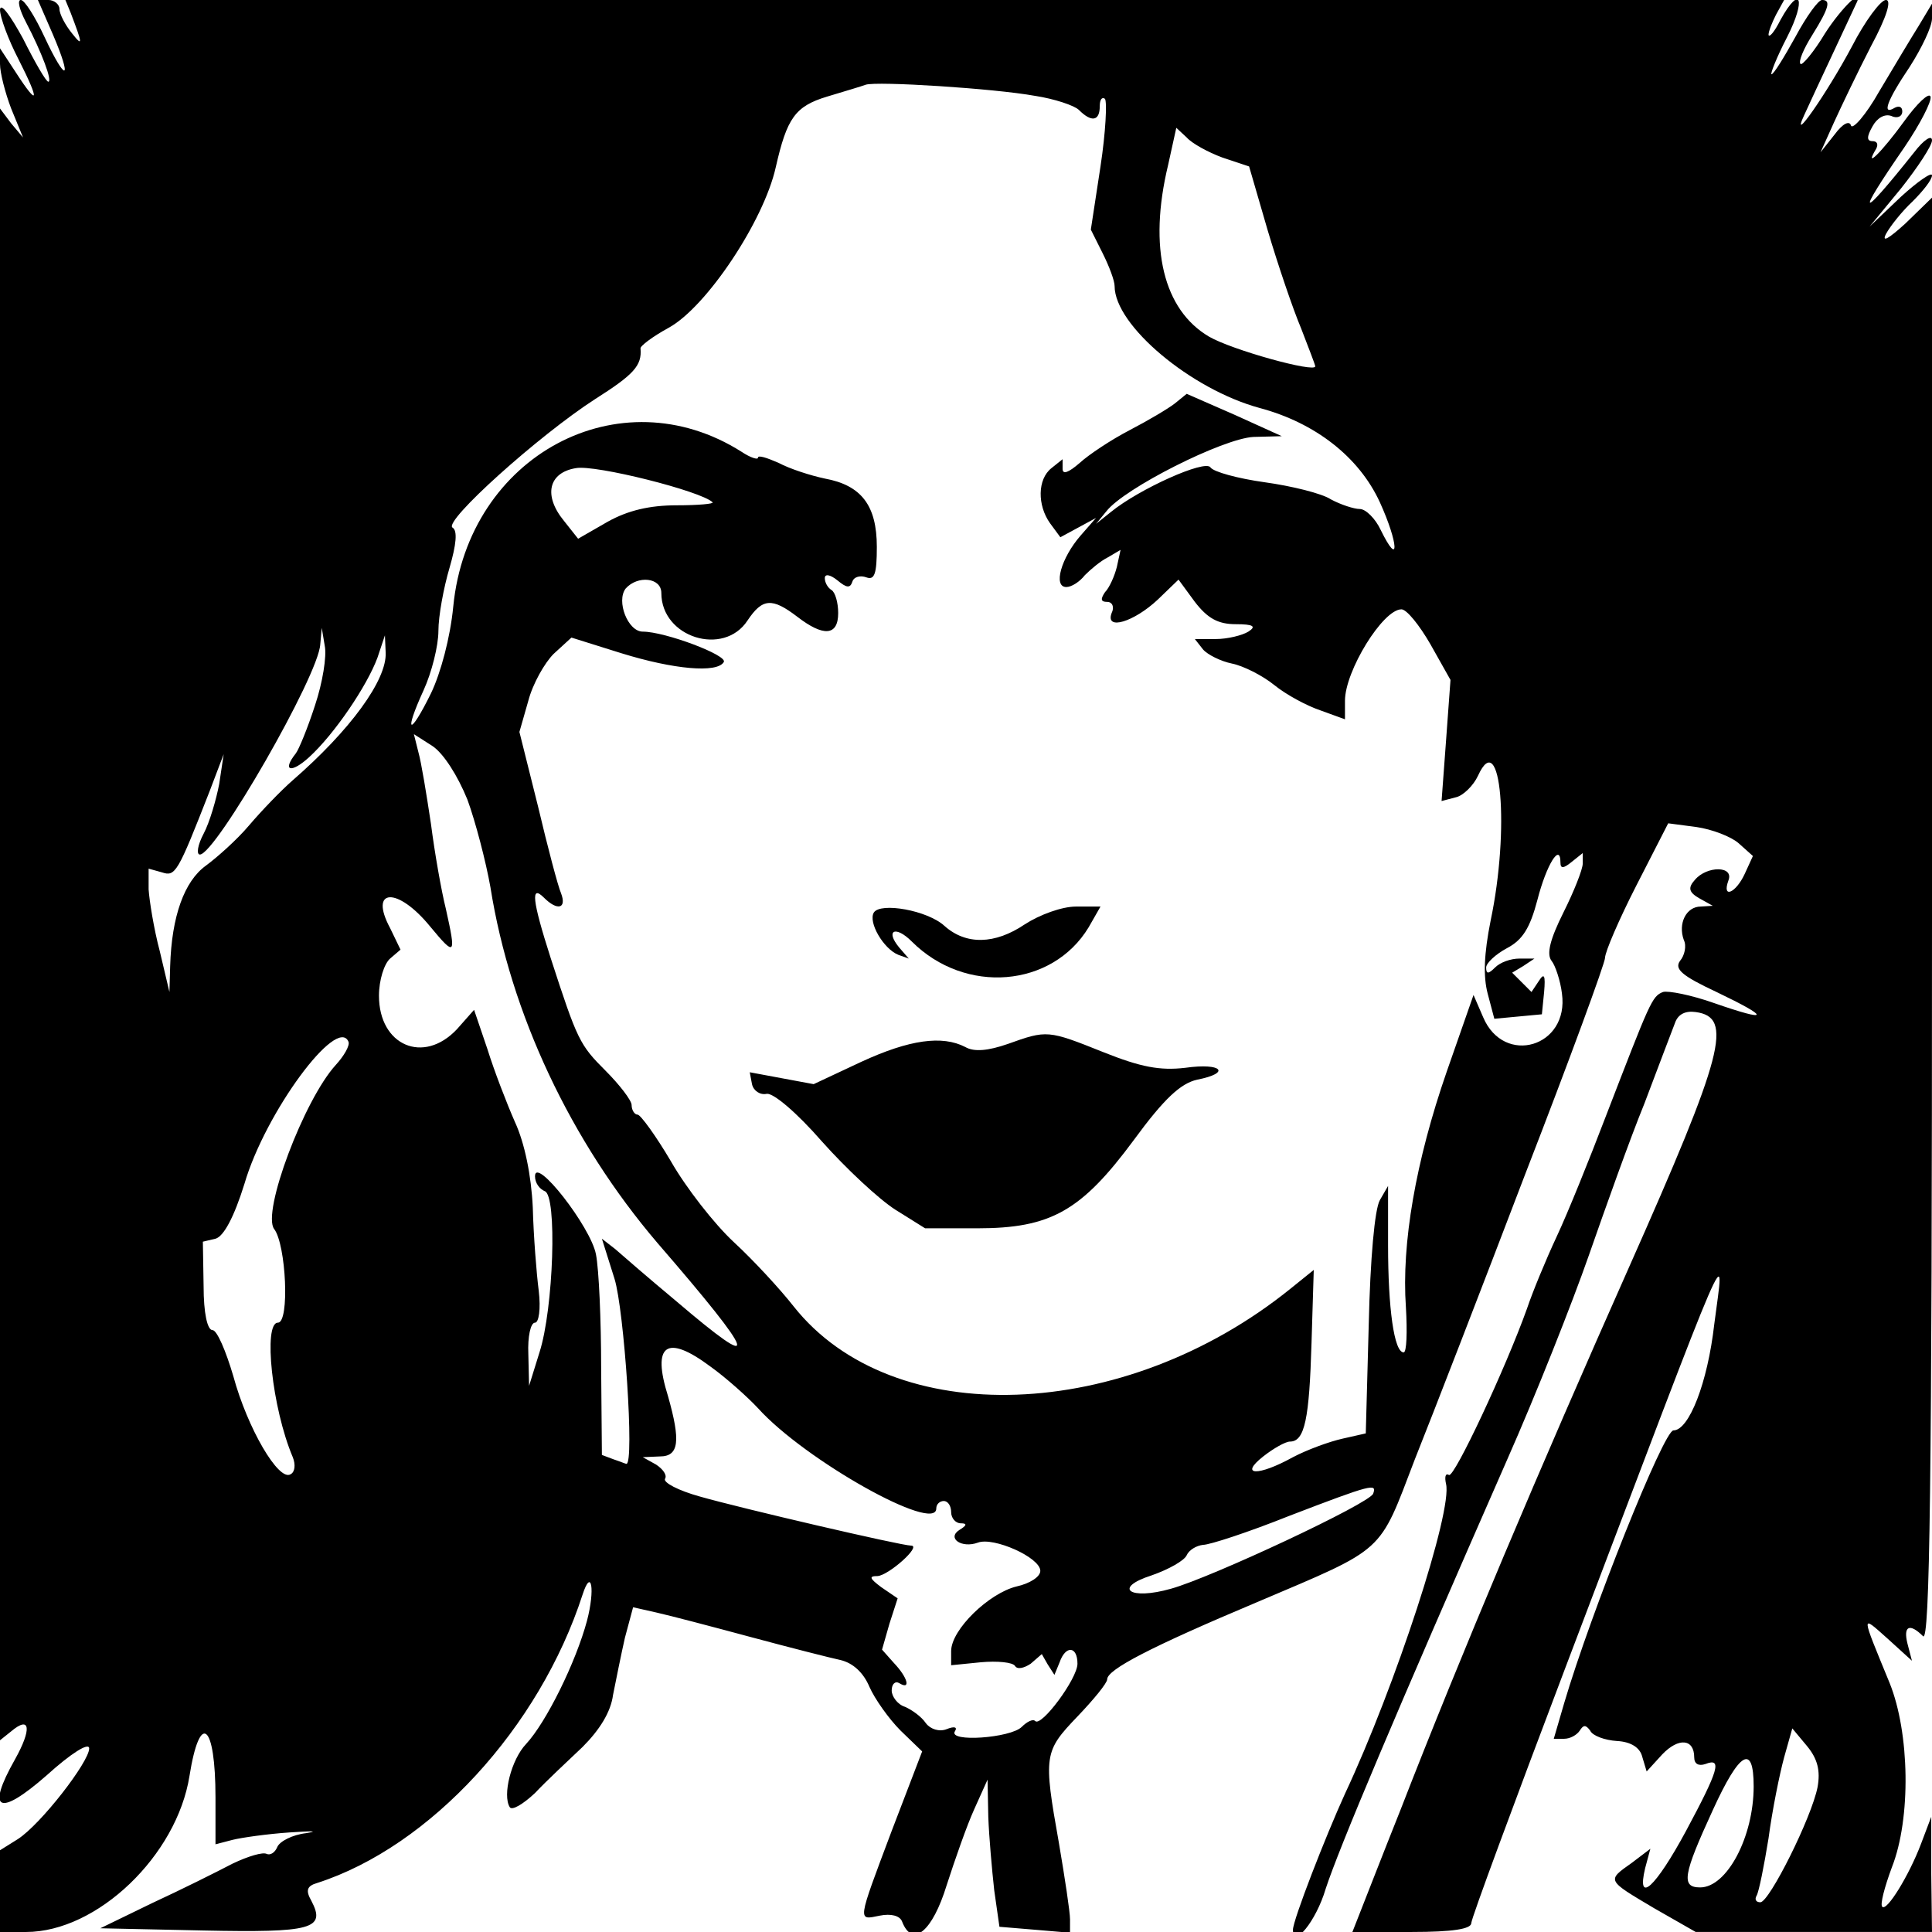 <?xml version="1.0" standalone="no"?>
<!DOCTYPE svg PUBLIC "-//W3C//DTD SVG 20010904//EN"
 "http://www.w3.org/TR/2001/REC-SVG-20010904/DTD/svg10.dtd">
<svg version="1.0" xmlns="http://www.w3.org/2000/svg"
 width="260pt" height="260pt" viewBox="0 0 260 260"
 preserveAspectRatio="xMidYMid meet">
<g transform="translate(0,260) scale(0.1,-0.1)"
fill="#000000" stroke="none">
<path d="M0 2587 c0 -10 11 -40 25 -67 29 -57 27 -65 -4 -17 l-21 32 0 -21 c0
-12 7 -39 15 -60 l16 -39 -16 19 -15 20 0 -1098 0 -1098 15 12 c26 22 28 3 5
-38 -39 -69 -22 -78 43 -21 32 29 57 45 57 36 0 -18 -65 -102 -96 -122 l-24
-15 0 -55 0 -55 35 0 c96 0 203 103 220 210 14 88 35 71 35 -29 l0 -63 23 6
c12 3 47 8 77 10 30 2 40 2 22 -1 -18 -2 -36 -11 -39 -19 -3 -7 -9 -11 -14 -9
-5 3 -25 -3 -46 -13 -21 -11 -69 -35 -108 -53 l-70 -34 139 -3 c146 -3 165 2
145 40 -8 14 -6 20 8 24 152 49 299 209 357 388 12 37 17 7 6 -35 -15 -56 -55
-137 -82 -166 -20 -21 -32 -69 -22 -85 3 -5 18 4 34 19 15 16 44 43 64 62 23
23 38 47 41 70 4 20 11 55 16 77 l11 41 31 -7 c18 -4 75 -19 127 -33 52 -14
107 -28 121 -31 17 -4 31 -17 39 -36 7 -16 26 -43 42 -59 l29 -28 -41 -107
c-47 -125 -46 -120 -16 -114 15 3 27 0 30 -8 14 -36 41 -13 60 49 11 34 27 80
37 102 l18 40 1 -50 c1 -27 5 -72 8 -99 l7 -49 48 -4 47 -4 0 18 c0 10 -7 56
-15 103 -21 118 -20 123 25 170 22 23 40 45 40 50 0 13 57 43 202 104 174 74
163 64 212 192 24 60 91 233 149 385 59 152 107 283 107 290 0 8 19 52 42 97
l43 84 38 -5 c21 -3 47 -13 57 -22 l19 -17 -11 -24 c-12 -26 -31 -34 -22 -9 8
20 -29 20 -45 1 -10 -11 -8 -17 6 -25 l18 -10 -16 -1 c-20 0 -31 -23 -23 -45
4 -8 1 -21 -5 -28 -8 -11 2 -20 49 -42 73 -35 72 -41 -3 -15 -31 11 -62 17
-69 15 -15 -6 -17 -12 -78 -170 -21 -55 -50 -127 -65 -159 -15 -32 -33 -76
-40 -97 -29 -81 -98 -228 -105 -224 -5 3 -6 -3 -4 -12 9 -36 -68 -272 -136
-417 -26 -57 -70 -170 -70 -183 0 -26 31 11 44 55 18 55 93 233 244 577 39 88
88 212 110 275 22 63 55 156 75 205 19 50 37 98 41 108 4 12 14 17 28 15 51
-7 38 -56 -90 -344 -120 -270 -227 -523 -307 -729 -24 -60 -48 -122 -54 -137
l-11 -28 80 0 c55 0 80 4 80 12 0 6 57 160 126 342 232 611 215 573 201 464
-9 -79 -34 -143 -55 -143 -13 0 -111 -245 -147 -367 l-14 -48 14 0 c8 0 17 5
21 11 5 8 8 8 14 0 3 -7 20 -13 36 -14 19 -1 31 -9 34 -21 l6 -20 21 23 c22
23 43 21 43 -4 0 -9 6 -12 15 -9 23 9 18 -8 -26 -90 -41 -76 -67 -100 -55 -50
l7 26 -25 -19 c-34 -24 -34 -23 30 -61 l56 -32 159 0 159 0 -1 78 0 77 -14
-37 c-16 -42 -46 -91 -52 -84 -3 3 3 26 13 53 26 66 24 181 -3 248 -39 95 -39
92 -3 60 l33 -30 -6 23 c-6 24 3 28 21 10 9 -9 12 204 12 962 l0 974 -36 -35
c-22 -20 -32 -26 -26 -14 6 11 22 31 36 44 14 14 26 29 26 35 0 5 -19 -8 -42
-29 l-42 -40 42 51 c23 29 42 58 42 65 0 8 -11 1 -24 -16 -74 -93 -80 -90 -13
7 21 31 37 62 35 68 -2 6 -18 -9 -36 -34 -29 -40 -55 -66 -37 -36 3 6 1 10 -5
10 -8 0 -8 6 0 20 6 11 16 17 25 14 8 -4 15 -1 15 6 0 6 -4 8 -10 5 -18 -11
-11 9 20 55 16 25 30 54 30 65 l0 20 -18 -30 c-10 -16 -34 -56 -53 -88 -18
-32 -36 -52 -38 -46 -2 7 -11 3 -22 -12 l-19 -24 18 40 c10 22 32 68 50 103
21 39 28 62 20 62 -7 0 -28 -28 -46 -63 -33 -62 -84 -135 -64 -92 15 33 65
139 69 148 15 29 -18 -2 -41 -38 -15 -25 -31 -44 -33 -41 -3 3 4 20 16 39 23
37 25 47 13 47 -5 0 -21 -22 -36 -50 -15 -27 -29 -50 -32 -50 -2 0 7 23 21 50
26 51 18 72 -9 23 -8 -16 -15 -24 -16 -20 0 5 5 17 10 27 l11 20 -1157 0
-1156 0 7 -17 c16 -42 17 -47 2 -28 -9 11 -17 26 -17 33 0 6 -7 12 -15 12
l-14 0 20 -46 c27 -63 18 -66 -11 -4 -13 28 -27 50 -32 50 -5 0 -2 -13 7 -30
21 -40 36 -80 30 -80 -3 0 -18 26 -34 58 -17 31 -30 49 -31 39z m1393 -116
c26 -4 53 -13 59 -19 17 -17 28 -15 28 5 0 9 3 13 7 10 3 -4 1 -45 -6 -91
l-13 -85 16 -32 c9 -18 16 -37 16 -44 0 -53 103 -139 195 -164 75 -20 134 -66
162 -127 25 -55 27 -90 1 -37 -7 15 -20 28 -28 28 -8 0 -26 6 -39 13 -12 8
-53 18 -89 23 -36 5 -69 14 -73 20 -7 11 -96 -29 -134 -60 l-20 -16 14 17 c24
31 157 98 198 100 l38 1 -64 29 -64 28 -16 -13 c-9 -7 -36 -23 -61 -36 -25
-13 -55 -33 -67 -44 -15 -13 -23 -16 -23 -8 l0 13 -15 -12 c-19 -15 -19 -50
-2 -74 l14 -19 24 13 24 13 -21 -24 c-26 -30 -37 -69 -19 -69 7 0 18 7 25 16
8 8 21 19 31 24 l17 10 -5 -23 c-3 -12 -10 -28 -16 -34 -6 -9 -6 -13 3 -13 7
0 10 -7 6 -15 -9 -24 30 -12 62 18 l28 27 22 -30 c17 -22 31 -30 55 -30 24 0
28 -3 17 -10 -8 -5 -28 -10 -44 -10 l-28 0 11 -14 c6 -7 24 -16 39 -19 15 -3
41 -16 57 -29 16 -13 44 -28 62 -34 l33 -12 0 25 c0 40 51 123 76 123 7 0 24
-21 39 -47 l27 -48 -6 -82 -6 -81 19 5 c10 2 24 16 30 29 31 68 43 -72 17
-195 -9 -45 -10 -75 -4 -98 l9 -34 32 3 32 3 3 30 c2 23 0 26 -7 15 l-10 -15
-13 13 -13 13 15 9 15 10 -20 0 c-12 0 -26 -5 -33 -12 -9 -9 -12 -9 -12 0 0 6
13 18 28 26 21 11 31 27 41 65 12 47 31 78 31 50 0 -8 4 -8 15 1 l15 12 0 -14
c0 -8 -12 -38 -26 -66 -18 -36 -23 -56 -16 -65 5 -6 12 -27 14 -44 10 -72 -78
-98 -106 -32 l-13 30 -36 -103 c-42 -121 -61 -232 -55 -317 2 -34 1 -61 -3
-61 -13 0 -21 60 -21 144 l0 80 -11 -19 c-7 -12 -13 -79 -15 -167 l-4 -147
-31 -7 c-18 -4 -48 -15 -67 -25 -47 -26 -73 -25 -40 1 14 11 30 20 36 20 20 0
26 31 29 133 l3 98 -31 -25 c-224 -181 -536 -192 -669 -24 -18 23 -54 62 -80
86 -27 25 -65 74 -85 109 -20 34 -41 63 -45 63 -4 0 -8 6 -8 13 0 6 -16 27
-35 46 -35 35 -38 41 -74 152 -25 78 -27 99 -9 81 18 -18 31 -15 23 6 -4 9
-18 62 -31 117 l-25 100 12 42 c6 23 22 51 34 63 l24 22 67 -21 c71 -22 129
-27 138 -12 6 9 -79 41 -109 41 -20 0 -36 41 -23 58 16 18 48 15 48 -6 0 -60
84 -86 116 -37 20 30 33 31 67 5 35 -27 55 -26 55 5 0 14 -4 28 -9 31 -5 3 -9
10 -9 16 0 6 7 5 17 -3 12 -10 17 -11 20 -2 2 7 11 9 19 6 11 -4 14 5 14 41 0
56 -21 83 -70 92 -19 4 -47 13 -62 21 -16 7 -28 11 -28 7 0 -3 -10 0 -22 8
-164 104 -368 -5 -388 -208 -4 -42 -17 -90 -30 -117 -29 -59 -37 -55 -10 4 11
24 20 60 20 80 0 20 7 58 15 85 9 31 11 50 4 54 -13 8 116 124 192 173 52 33
63 45 61 68 -1 3 16 16 38 28 51 28 128 144 144 216 15 66 26 82 69 95 23 7
47 14 52 16 15 5 173 -5 228 -15z m252 -83 l36 -12 25 -86 c14 -47 34 -106 45
-132 10 -26 19 -49 19 -51 0 -9 -112 22 -143 40 -61 36 -82 119 -55 231 l11
50 14 -13 c7 -8 29 -20 48 -27z m-686 -464 c2 -2 -19 -4 -48 -4 -37 0 -66 -7
-93 -22 l-40 -23 -19 24 c-28 34 -21 65 16 71 26 5 169 -31 184 -46z m-535
-273 c-10 -31 -22 -60 -26 -65 -19 -24 -6 -27 18 -5 34 31 78 96 92 134 l10
30 1 -23 c2 -37 -48 -105 -125 -172 -16 -14 -42 -41 -59 -61 -16 -19 -43 -43
-58 -54 -29 -21 -46 -68 -48 -135 l-1 -35 -13 55 c-8 30 -14 68 -15 83 l0 28
18 -5 c18 -6 21 -1 64 109 l19 50 -6 -40 c-4 -21 -13 -52 -21 -67 -8 -15 -10
-28 -5 -28 21 0 160 241 162 283 l2 22 4 -24 c3 -14 -3 -50 -13 -80z m205
-127 c11 -30 25 -84 31 -118 27 -170 108 -342 225 -479 135 -156 141 -177 25
-78 -36 30 -73 62 -82 70 l-18 14 17 -54 c13 -42 27 -249 16 -249 -1 0 -8 3
-17 6 l-16 6 -1 117 c0 64 -3 133 -7 153 -7 37 -82 133 -82 105 0 -9 6 -17 13
-20 17 -5 12 -158 -7 -217 l-14 -45 -1 43 c-1 23 3 42 9 42 5 0 8 18 5 43 -3
23 -7 74 -8 112 -2 43 -11 87 -24 115 -11 25 -28 69 -37 98 l-18 53 -23 -26
c-45 -48 -105 -22 -105 45 0 21 7 43 15 50 l14 12 -14 29 c-29 54 10 56 54 2
34 -41 35 -39 21 24 -6 24 -15 75 -20 114 -6 40 -13 83 -17 97 l-6 24 25 -16
c15 -10 34 -40 47 -72z m-177 -357 c-43 -47 -100 -199 -83 -221 16 -21 21
-126 5 -126 -20 0 -8 -115 20 -181 4 -10 3 -20 -3 -23 -16 -10 -58 62 -77 132
-10 34 -22 62 -28 62 -7 0 -12 23 -12 59 l-1 60 17 4 c11 3 25 29 39 74 28 96
125 227 140 191 2 -5 -6 -19 -17 -31z m504 -406 c21 -15 50 -41 64 -56 63 -70
240 -169 240 -135 0 6 5 10 10 10 6 0 10 -7 10 -15 0 -8 6 -15 13 -15 9 0 8
-3 -2 -9 -17 -11 3 -25 25 -17 21 8 84 -20 84 -38 0 -8 -14 -17 -32 -21 -37
-9 -88 -58 -88 -87 l0 -19 40 4 c22 2 43 0 46 -5 3 -5 12 -3 21 3 l15 13 8
-14 9 -14 7 17 c8 23 24 22 24 -2 0 -20 -49 -86 -57 -77 -3 3 -11 -1 -18 -8
-15 -15 -99 -21 -90 -6 4 6 -1 7 -11 3 -10 -4 -22 0 -28 8 -6 9 -19 18 -28 22
-10 3 -18 14 -18 22 0 9 5 13 10 10 16 -10 12 7 -7 27 l-16 18 10 35 11 34
-22 15 c-16 12 -17 15 -5 15 15 1 60 41 45 41 -13 0 -228 50 -284 66 -29 8
-50 19 -47 24 3 5 -3 13 -12 19 l-18 10 23 1 c26 0 28 21 11 81 -22 70 -2 84
57 40z m892 -171 c-4 -13 -218 -113 -272 -128 -56 -16 -79 1 -26 18 23 8 44
20 47 27 3 7 13 13 22 14 9 0 61 17 116 39 112 43 118 44 113 30z m598 -395
c-8 -41 -65 -155 -77 -155 -6 0 -8 4 -5 9 3 5 10 40 16 77 5 38 15 87 21 109
l11 39 20 -24 c14 -17 18 -33 14 -55z m-86 1 c0 -68 -36 -136 -72 -136 -26 0
-23 17 17 104 36 79 55 90 55 32z"/>
<path d="M1176 1372 c-8 -13 13 -49 33 -57 l14 -5 -13 15 c-19 23 -5 30 17 8
72 -72 189 -62 238 19 l16 28 -33 0 c-19 0 -49 -11 -69 -24 -40 -27 -79 -28
-108 -2 -23 21 -86 32 -95 18z"/>
<path d="M1356 1195 c-26 -9 -45 -11 -57 -4 -31 16 -75 10 -140 -20 l-64 -30
-43 8 -43 8 3 -16 c2 -9 11 -15 20 -13 9 1 40 -25 74 -64 33 -37 77 -78 99
-92 l40 -25 70 0 c99 0 140 23 211 119 41 56 63 76 85 81 46 9 34 23 -16 16
-34 -4 -60 1 -110 21 -75 30 -76 30 -129 11z"/>
</g>
</svg>
